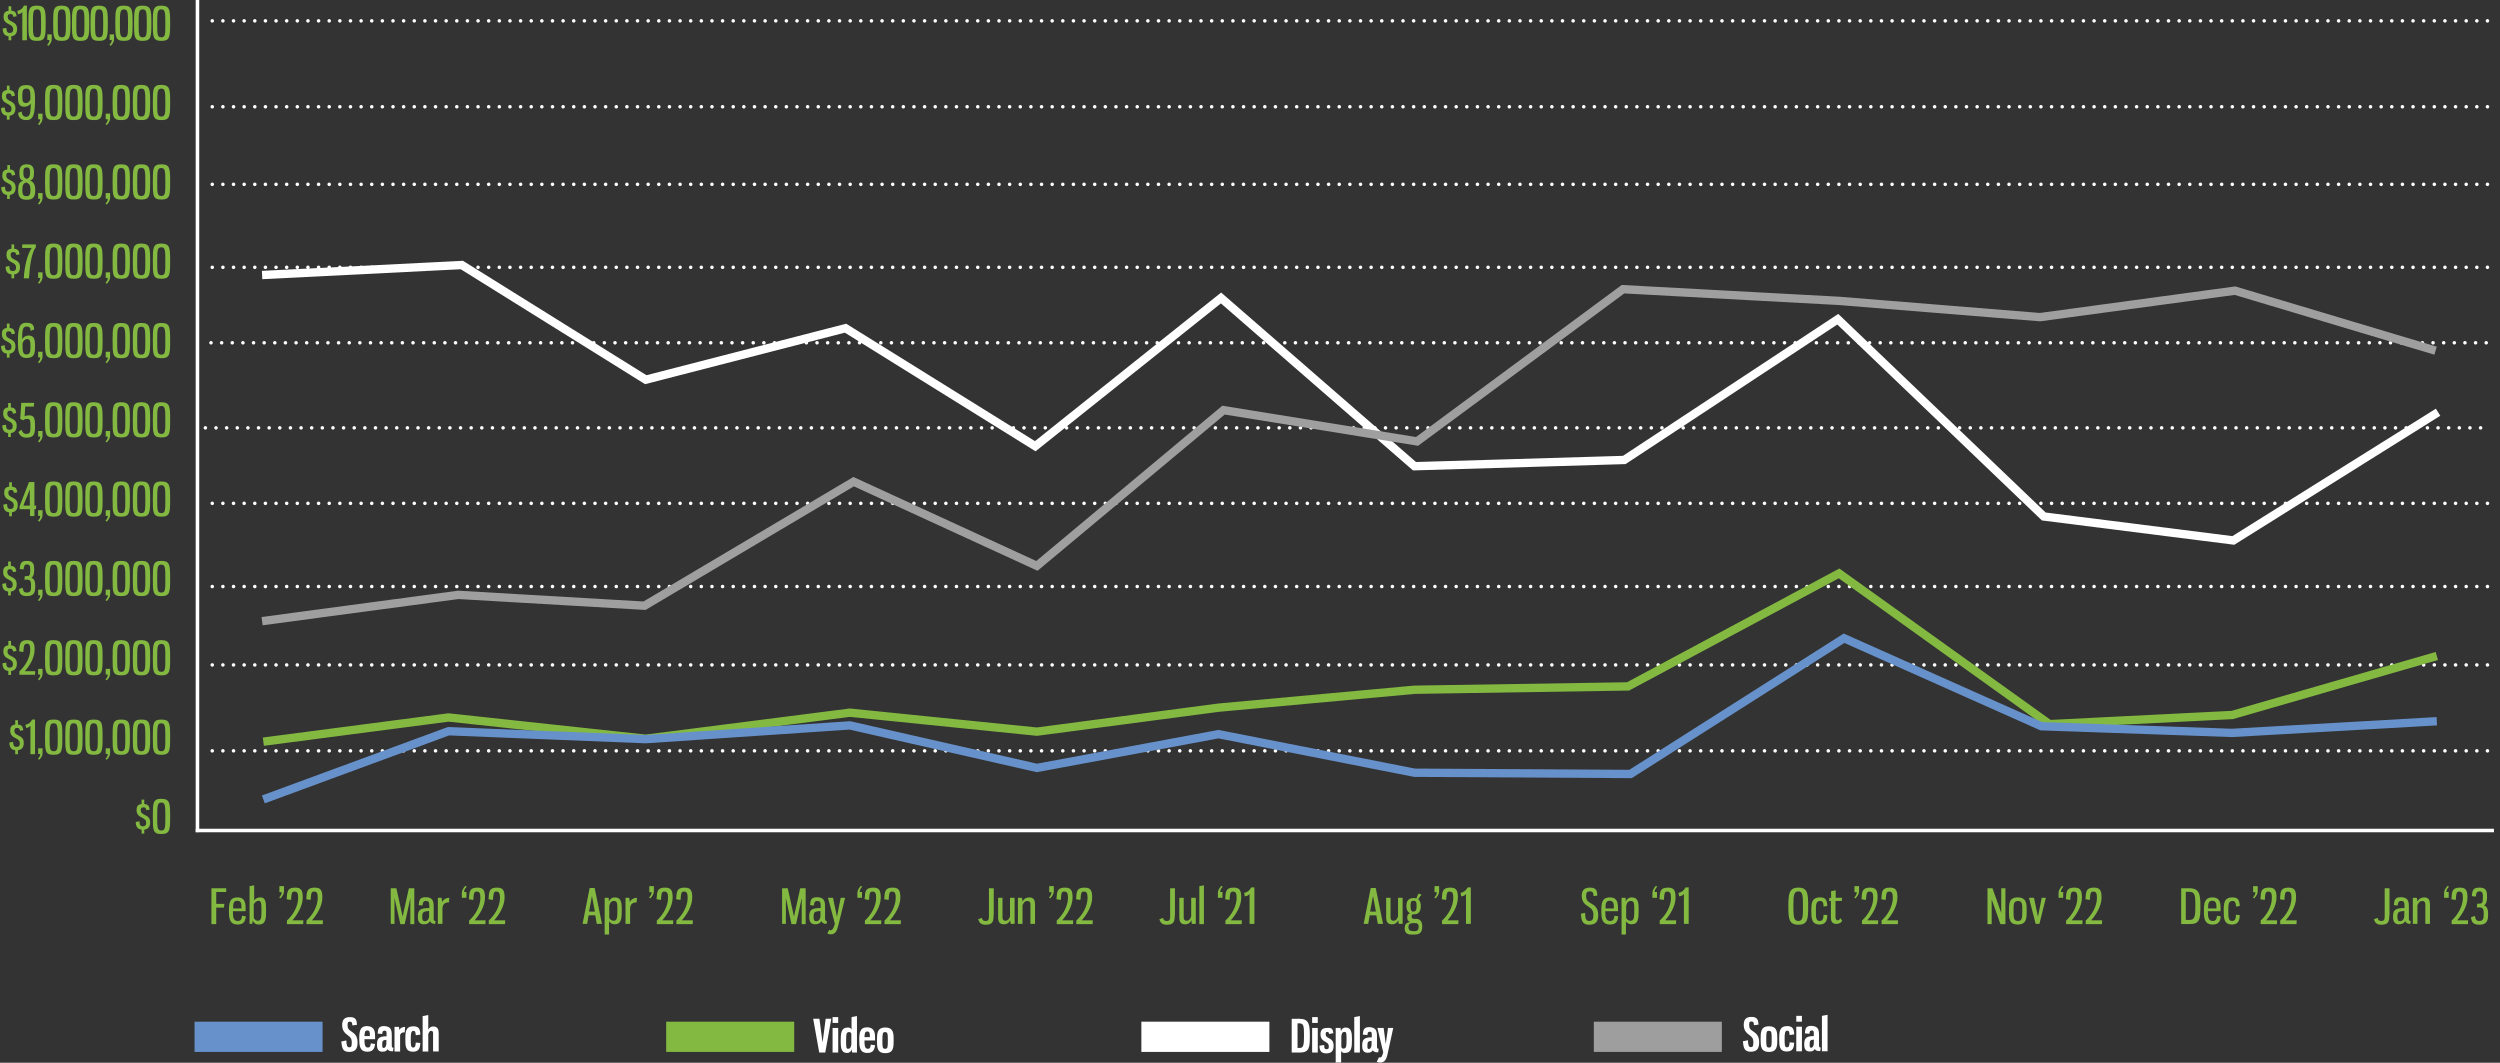 <svg xmlns="http://www.w3.org/2000/svg" xmlns:xlink="http://www.w3.org/1999/xlink" x="0px" y="0px" viewBox="0 0 1199 509.7" style="enable-background:new 0 0 1199 509.7;" xml:space="preserve"><rect x="0" y="0" width="1199" height="509.7" fill="#333333" stroke="none"/><style type="text/css">	.st0{display:none;}	.st1{display:inline;fill:#444545;}	.st2{clip-path:url(#SVGID_2_);fill:none;stroke:#FFFFFF;stroke-width:1.697;}	.st3{fill:none;stroke:#FFFFFF;stroke-width:1.697;stroke-linecap:round;stroke-linejoin:round;stroke-dasharray:0,5.099;}	.st4{fill:#84B941;}	.st5{fill:#6791CA;}	.st6{fill:#FFFFFF;}	.st7{fill:#9F9E9F;}	.st8{fill:none;stroke:#FFFFFF;stroke-width:4;stroke-miterlimit:10;}	.st9{fill:none;stroke:#84B941;stroke-width:4;stroke-miterlimit:10;}	.st10{fill:none;stroke:#A09F9F;stroke-width:4;stroke-miterlimit:10;}	.st11{fill:none;stroke:#6791CB;stroke-width:4;stroke-miterlimit:10;}</style><g id="Layer_2" class="st0">	<rect x="109.4" y="-80.7" class="st1" width="960" height="560"></rect></g><g id="Layer_3">	<g>		<defs>			<rect id="SVGID_1_" x="93.5" width="1105.5" height="399.4"></rect>		</defs>		<clipPath id="SVGID_2_">			<use xlink:href="#SVGID_1_" style="overflow:visible;"></use>		</clipPath>		<line class="st2" x1="94.7" y1="0" x2="94.7" y2="399.1"></line>		<line class="st2" x1="93.9" y1="398.3" x2="1196.1" y2="398.3"></line>	</g>	<line class="st3" x1="101.8" y1="10" x2="1194.3" y2="10"></line>	<line class="st3" x1="101.8" y1="128.2" x2="1194.3" y2="128.2"></line>	<line class="st3" x1="101.8" y1="88.4" x2="1194.3" y2="88.4"></line>	<line class="st3" x1="101.8" y1="51.2" x2="1194.3" y2="51.2"></line>	<line class="st3" x1="101.8" y1="318.9" x2="1194.3" y2="318.9"></line>	<line class="st3" x1="101.8" y1="281.3" x2="1194.3" y2="281.3"></line>	<line class="st3" x1="101.8" y1="241.4" x2="1194.3" y2="241.4"></line>	<line class="st3" x1="101.8" y1="360.1" x2="1194.3" y2="360.1"></line>	<line class="st3" x1="101.2" y1="164.4" x2="1193.6" y2="164.4"></line>	<line class="st3" x1="98.5" y1="205.2" x2="1190.9" y2="205.2"></line></g><g id="Scale">	<g>		<path class="st4" d="M4.1,19.3v-1.9c-1.8-0.2-2.8-1.3-2.8-3.7l1.8-0.3c0,1.3,0.2,2.4,1.5,2.4c1.4,0,1.7-0.7,1.7-1.7   c0-1.3-0.7-1.8-1.9-2.4C2.7,10.9,1.7,10,1.7,8.1c0-1.6,0.5-2.7,2.4-2.9V3h1.3v2.1C7.2,5.3,7.7,5.9,8,7.8L6.4,8.1   c-0.2-1-0.4-1.4-1.4-1.4C4.2,6.8,3.7,7,3.7,8c0,1,0.4,1.6,1.5,2.1c1.8,0.9,3,1.5,3,3.8c0,2-0.9,3.3-2.8,3.5v1.9H4.1z"></path>		<path class="st4" d="M8.3,5.2c1.6-0.3,2.5-1.1,3.2-2.5h1.4v16.6h-2.2V5.7c-0.3,0.5-1.1,1.1-2.1,1.1L8.3,5.2z"></path>		<path class="st4" d="M21.9,11.2c0,6.5-0.1,8.4-4.2,8.4c-4.1,0-4.1-1.9-4.1-8.4c0-6.5,0-8.5,4.1-8.5C21.8,2.8,21.9,4.7,21.9,11.2z    M15.8,11.2c0,5.3,0,6.7,2,6.7c1.9,0,1.9-1.4,1.9-6.7s-0.1-6.7-1.9-6.7C15.8,4.5,15.8,5.9,15.8,11.2z"></path>		<path class="st4" d="M24.8,18.8c0,1.1-0.5,2.1-1.6,3.2l-0.6-0.5c0.8-0.8,1.1-1.5,1.1-2.3h-1v-2.7h2.1V18.8z"></path>		<path class="st4" d="M33.8,11.2c0,6.5-0.1,8.4-4.2,8.4c-4.1,0-4.1-1.9-4.1-8.4c0-6.5,0-8.5,4.1-8.5C33.7,2.8,33.8,4.7,33.8,11.2z    M27.7,11.2c0,5.3,0,6.7,2,6.7c1.9,0,1.9-1.4,1.9-6.7s-0.1-6.7-1.9-6.7C27.7,4.5,27.7,5.9,27.7,11.2z"></path>		<path class="st4" d="M42.8,11.2c0,6.5-0.1,8.4-4.2,8.4c-4.1,0-4.1-1.9-4.1-8.4c0-6.5,0-8.5,4.1-8.5C42.7,2.8,42.8,4.7,42.8,11.2z    M36.6,11.2c0,5.3,0,6.7,2,6.7c1.9,0,1.9-1.4,1.9-6.7s-0.1-6.7-1.9-6.7C36.7,4.5,36.6,5.9,36.6,11.2z"></path>		<path class="st4" d="M51.7,11.2c0,6.5-0.1,8.4-4.2,8.4c-4.1,0-4.1-1.9-4.1-8.4c0-6.5,0-8.5,4.1-8.5C51.6,2.8,51.7,4.7,51.7,11.2z    M45.6,11.2c0,5.3,0,6.7,2,6.7c1.9,0,1.9-1.4,1.9-6.7s-0.1-6.7-1.9-6.7C45.7,4.5,45.6,5.9,45.6,11.2z"></path>		<path class="st4" d="M54.7,18.8c0,1.1-0.5,2.1-1.6,3.2l-0.6-0.5c0.8-0.8,1.1-1.5,1.1-2.3h-1v-2.7h2.1V18.8z"></path>		<path class="st4" d="M63.6,11.2c0,6.5-0.1,8.4-4.2,8.4c-4.1,0-4.1-1.9-4.1-8.4c0-6.5,0-8.5,4.1-8.5C63.5,2.8,63.6,4.7,63.6,11.2z    M57.5,11.2c0,5.3,0,6.7,2,6.7c1.9,0,1.9-1.4,1.9-6.7s-0.1-6.7-1.9-6.7C57.6,4.5,57.5,5.9,57.5,11.2z"></path>		<path class="st4" d="M72.6,11.2c0,6.5-0.1,8.4-4.2,8.4c-4.1,0-4.1-1.9-4.1-8.4c0-6.5,0-8.5,4.1-8.5C72.5,2.8,72.6,4.7,72.6,11.2z    M66.5,11.2c0,5.3,0,6.7,2,6.7c1.9,0,1.9-1.4,1.9-6.7s-0.1-6.7-1.9-6.7C66.5,4.5,66.5,5.9,66.5,11.2z"></path>		<path class="st4" d="M81.6,11.2c0,6.5-0.1,8.4-4.2,8.4c-4.1,0-4.1-1.9-4.1-8.4c0-6.5,0-8.5,4.1-8.5C81.5,2.8,81.6,4.7,81.6,11.2z    M75.4,11.2c0,5.3,0,6.7,2,6.7c1.9,0,1.9-1.4,1.9-6.7s-0.1-6.7-1.9-6.7C75.5,4.5,75.4,5.9,75.4,11.2z"></path>		<path class="st4" d="M3.3,57.4v-1.9c-1.8-0.2-2.8-1.3-2.8-3.7l1.8-0.3c0,1.3,0.2,2.4,1.5,2.4c1.4,0,1.7-0.7,1.7-1.7   c0-1.3-0.7-1.8-1.9-2.4c-1.7-0.8-2.7-1.7-2.7-3.7c0-1.6,0.5-2.7,2.4-2.9v-2.1h1.3v2.1c1.8,0.2,2.3,0.8,2.6,2.7l-1.6,0.3   c-0.2-1-0.4-1.4-1.4-1.4c-0.7,0-1.3,0.2-1.3,1.3c0,1,0.4,1.6,1.5,2.1c1.8,0.9,3,1.5,3,3.8c0,2-0.9,3.3-2.8,3.5v1.9H3.3z"></path>		<path class="st4" d="M14.8,49.6c-0.6,0.9-1.8,1.6-3.1,1.6c-2.9,0-3.1-2.2-3.1-5.2c0-3.4,0.3-5.2,4.1-5.2c4,0,4.1,3.3,4.1,7.4   c0,7.1-1.1,9.4-4.1,9.4c-2.7,0-3.9-1.2-4-3.5l1.7-0.6c0.1,1.4,0.7,2.5,2.2,2.5C14.4,56,14.7,53.9,14.8,49.6z M14.6,47.6   c0-3.9-0.1-5.1-1.9-5.1c-1.8,0-2,1.1-2,3.4c0,2.4,0.1,3.5,1.8,3.5C13.4,49.5,14.2,48.7,14.6,47.6z"></path>		<path class="st4" d="M20.4,56.8c0,1.1-0.5,2.1-1.6,3.2l-0.6-0.5c0.8-0.8,1.1-1.5,1.1-2.3h-1v-2.7h2.1V56.8z"></path>		<path class="st4" d="M29.9,49.2c0,6.5-0.1,8.4-4.2,8.4c-4.1,0-4.1-1.9-4.1-8.4c0-6.5,0-8.5,4.1-8.5C29.9,40.8,29.9,42.7,29.9,49.2   z M23.8,49.2c0,5.3,0,6.7,2,6.7c1.9,0,1.9-1.4,1.9-6.7s-0.1-6.7-1.9-6.7C23.9,42.5,23.8,44,23.8,49.2z"></path>		<path class="st4" d="M39.6,49.2c0,6.5-0.1,8.4-4.2,8.4c-4.1,0-4.1-1.9-4.1-8.4c0-6.5,0-8.5,4.1-8.5C39.5,40.8,39.6,42.7,39.6,49.2   z M33.4,49.2c0,5.3,0,6.7,2,6.7c1.9,0,1.9-1.4,1.9-6.7s-0.1-6.7-1.9-6.7C33.5,42.5,33.4,44,33.4,49.2z"></path>		<path class="st4" d="M49.2,49.2c0,6.5-0.1,8.4-4.2,8.4c-4.1,0-4.1-1.9-4.1-8.4c0-6.5,0-8.5,4.1-8.5C49.1,40.8,49.2,42.7,49.2,49.2   z M43,49.2c0,5.3,0,6.7,2,6.7c1.9,0,1.9-1.4,1.9-6.7s-0.1-6.7-1.9-6.7C43.1,42.5,43,44,43,49.2z"></path>		<path class="st4" d="M52.8,56.8c0,1.1-0.5,2.1-1.6,3.2l-0.6-0.5c0.8-0.8,1.1-1.5,1.1-2.3h-1v-2.7h2.1V56.8z"></path>		<path class="st4" d="M62.3,49.2c0,6.5-0.1,8.4-4.2,8.4c-4.1,0-4.1-1.9-4.1-8.4c0-6.5,0-8.5,4.1-8.5C62.3,40.8,62.3,42.7,62.3,49.2   z M56.2,49.2c0,5.3,0,6.7,2,6.7c1.9,0,1.9-1.4,1.9-6.7s-0.1-6.7-1.9-6.7C56.3,42.5,56.2,44,56.2,49.2z"></path>		<path class="st4" d="M72,49.2c0,6.5-0.1,8.4-4.2,8.4c-4.1,0-4.1-1.9-4.1-8.4c0-6.5,0-8.5,4.1-8.5C71.9,40.8,72,42.7,72,49.2z    M65.8,49.2c0,5.3,0,6.7,2,6.7c1.9,0,1.9-1.4,1.9-6.7s-0.1-6.7-1.9-6.7C65.9,42.5,65.8,44,65.8,49.2z"></path>		<path class="st4" d="M81.6,49.2c0,6.5-0.1,8.4-4.2,8.4c-4.1,0-4.1-1.9-4.1-8.4c0-6.5,0-8.5,4.1-8.5C81.5,40.8,81.6,42.7,81.6,49.2   z M75.4,49.2c0,5.3,0,6.7,2,6.7c1.9,0,1.9-1.4,1.9-6.7s-0.1-6.7-1.9-6.7C75.5,42.5,75.4,44,75.4,49.2z"></path>		<path class="st4" d="M3.4,95.4v-1.9c-1.8-0.2-2.8-1.3-2.8-3.7l1.8-0.3c0,1.3,0.2,2.4,1.5,2.4c1.4,0,1.7-0.7,1.7-1.7   c0-1.3-0.7-1.8-1.9-2.4C2,87,1.1,86.1,1.1,84.2c0-1.6,0.5-2.7,2.4-2.9v-2.1h1.3v2.1C6.5,81.4,7,82,7.3,83.9l-1.6,0.3   c-0.2-1-0.4-1.4-1.4-1.4c-0.7,0-1.3,0.2-1.3,1.3c0,1,0.4,1.6,1.5,2.1c1.8,0.9,3,1.5,3,3.8c0,2-0.9,3.3-2.8,3.5v1.9H3.4z"></path>		<path class="st4" d="M16.9,91.2c0,3.5-1.2,4.6-4.1,4.6c-2.9,0-4.1-1.1-4.1-4.6c0-2.7,0.5-4,2.5-4.5c-1.6-0.4-1.9-1.4-1.9-4   c0-2.5,0.9-3.9,3.5-3.9c2.6,0,3.5,1.4,3.5,3.9c0,2.6-0.5,3.5-1.9,3.9C16,87.2,16.9,88.4,16.9,91.2z M10.7,91.1c0,2.1,0.4,3,2,3   s1.9-1,1.9-3c0-2.3-0.5-3-2-3.6C11.2,87.9,10.7,88.8,10.7,91.1z M14.4,82.6c0-1.7-0.4-2.3-1.6-2.3s-1.6,0.6-1.6,2.3   c0,2.3,0.4,2.7,1.6,3.2C14,85.4,14.4,84.9,14.4,82.6z"></path>		<path class="st4" d="M20.4,94.9c0,1.1-0.5,2.1-1.6,3.2l-0.6-0.5c0.8-0.8,1.1-1.5,1.1-2.3h-1v-2.7h2.1V94.9z"></path>		<path class="st4" d="M29.9,87.3c0,6.5-0.1,8.4-4.2,8.4c-4.1,0-4.1-1.9-4.1-8.4c0-6.5,0-8.5,4.1-8.5C29.9,78.8,29.9,80.8,29.9,87.3   z M23.8,87.3c0,5.3,0,6.7,2,6.7c1.9,0,1.9-1.4,1.9-6.7s-0.1-6.7-1.9-6.7C23.9,80.5,23.8,82,23.8,87.3z"></path>		<path class="st4" d="M39.6,87.3c0,6.5-0.1,8.4-4.2,8.4c-4.1,0-4.1-1.9-4.1-8.4c0-6.5,0-8.5,4.1-8.5C39.5,78.8,39.6,80.8,39.6,87.3   z M33.4,87.3c0,5.3,0,6.7,2,6.7c1.9,0,1.9-1.4,1.9-6.7s-0.1-6.7-1.9-6.7C33.5,80.5,33.4,82,33.4,87.3z"></path>		<path class="st4" d="M49.2,87.3c0,6.5-0.1,8.4-4.2,8.4c-4.1,0-4.1-1.9-4.1-8.4c0-6.5,0-8.5,4.1-8.5C49.1,78.8,49.2,80.8,49.2,87.3   z M43,87.3c0,5.3,0,6.7,2,6.7c1.9,0,1.9-1.4,1.9-6.7s-0.1-6.7-1.9-6.7C43.1,80.5,43,82,43,87.3z"></path>		<path class="st4" d="M52.8,94.9c0,1.1-0.5,2.1-1.6,3.2l-0.6-0.5c0.8-0.8,1.1-1.5,1.1-2.3h-1v-2.7h2.1V94.9z"></path>		<path class="st4" d="M62.3,87.3c0,6.5-0.1,8.4-4.2,8.4c-4.1,0-4.1-1.9-4.1-8.4c0-6.5,0-8.5,4.1-8.5C62.3,78.8,62.3,80.8,62.3,87.3   z M56.2,87.3c0,5.3,0,6.7,2,6.7c1.9,0,1.9-1.4,1.9-6.7s-0.1-6.7-1.9-6.7C56.3,80.5,56.2,82,56.2,87.3z"></path>		<path class="st4" d="M72,87.3c0,6.5-0.1,8.4-4.2,8.4c-4.1,0-4.1-1.9-4.1-8.4c0-6.5,0-8.5,4.1-8.5C71.9,78.8,72,80.8,72,87.3z    M65.8,87.3c0,5.3,0,6.7,2,6.7c1.9,0,1.9-1.4,1.9-6.7s-0.1-6.7-1.9-6.7C65.9,80.5,65.8,82,65.8,87.3z"></path>		<path class="st4" d="M81.6,87.3c0,6.5-0.1,8.4-4.2,8.4c-4.1,0-4.1-1.9-4.1-8.4c0-6.5,0-8.5,4.1-8.5C81.5,78.8,81.6,80.8,81.6,87.3   z M75.4,87.3c0,5.3,0,6.7,2,6.7c1.9,0,1.9-1.4,1.9-6.7s-0.1-6.7-1.9-6.7C75.5,80.5,75.4,82,75.4,87.3z"></path>		<path class="st4" d="M5.5,133.5v-1.9c-1.8-0.2-2.8-1.3-2.8-3.7l1.8-0.3c0,1.3,0.2,2.4,1.5,2.4c1.4,0,1.7-0.7,1.7-1.7   c0-1.3-0.7-1.8-1.9-2.4c-1.7-0.8-2.7-1.7-2.7-3.7c0-1.6,0.5-2.7,2.4-2.9v-2.1h1.3v2.1c1.8,0.2,2.3,0.8,2.6,2.7l-1.6,0.3   c-0.2-1-0.4-1.4-1.4-1.4c-0.7,0-1.3,0.2-1.3,1.3c0,1,0.4,1.6,1.5,2.1c1.8,0.9,3,1.5,3,3.8c0,2-0.9,3.3-2.8,3.5v1.9H5.5z"></path>		<path class="st4" d="M10.7,117.2h6.5v1.3c-2.1,2.7-3,9.4-3.3,15h-2.5c0.3-5.6,1.7-11.5,3.8-14.6h-4.6L10.7,117.2z"></path>		<path class="st4" d="M20.4,132.9c0,1.1-0.5,2.1-1.6,3.2l-0.6-0.5c0.8-0.8,1.1-1.5,1.1-2.3h-1v-2.7h2.1V132.9z"></path>		<path class="st4" d="M29.9,125.3c0,6.5-0.1,8.4-4.2,8.4c-4.1,0-4.1-1.9-4.1-8.4c0-6.5,0-8.5,4.1-8.5   C29.9,116.9,29.9,118.8,29.9,125.3z M23.8,125.3c0,5.3,0,6.7,2,6.7c1.9,0,1.9-1.4,1.9-6.7c0-5.3-0.1-6.7-1.9-6.7   C23.9,118.6,23.8,120,23.8,125.3z"></path>		<path class="st4" d="M39.6,125.3c0,6.5-0.1,8.4-4.2,8.4c-4.1,0-4.1-1.9-4.1-8.4c0-6.5,0-8.5,4.1-8.5   C39.5,116.9,39.6,118.8,39.6,125.3z M33.4,125.3c0,5.3,0,6.7,2,6.7c1.9,0,1.9-1.4,1.9-6.7c0-5.3-0.1-6.7-1.9-6.7   C33.5,118.6,33.4,120,33.4,125.3z"></path>		<path class="st4" d="M49.2,125.3c0,6.5-0.1,8.4-4.2,8.4c-4.1,0-4.1-1.9-4.1-8.4c0-6.5,0-8.5,4.1-8.5   C49.1,116.9,49.2,118.8,49.2,125.3z M43,125.3c0,5.3,0,6.7,2,6.7c1.9,0,1.9-1.4,1.9-6.7c0-5.3-0.1-6.7-1.9-6.7   C43.1,118.6,43,120,43,125.3z"></path>		<path class="st4" d="M52.8,132.9c0,1.1-0.5,2.1-1.6,3.2l-0.6-0.5c0.8-0.8,1.1-1.5,1.1-2.3h-1v-2.7h2.1V132.9z"></path>		<path class="st4" d="M62.3,125.3c0,6.5-0.1,8.4-4.2,8.4c-4.1,0-4.1-1.9-4.1-8.4c0-6.5,0-8.5,4.1-8.5   C62.3,116.9,62.3,118.8,62.3,125.3z M56.2,125.3c0,5.3,0,6.7,2,6.7c1.9,0,1.9-1.4,1.9-6.7c0-5.3-0.1-6.7-1.9-6.7   C56.3,118.6,56.2,120,56.2,125.3z"></path>		<path class="st4" d="M72,125.3c0,6.5-0.1,8.4-4.2,8.4c-4.1,0-4.1-1.9-4.1-8.4c0-6.5,0-8.5,4.1-8.5C71.9,116.9,72,118.8,72,125.3z    M65.8,125.3c0,5.3,0,6.7,2,6.7c1.9,0,1.9-1.4,1.9-6.7c0-5.3-0.1-6.7-1.9-6.7C65.9,118.6,65.8,120,65.8,125.3z"></path>		<path class="st4" d="M81.6,125.3c0,6.5-0.1,8.4-4.2,8.4c-4.1,0-4.1-1.9-4.1-8.4c0-6.5,0-8.5,4.1-8.5   C81.5,116.9,81.6,118.8,81.6,125.3z M75.4,125.3c0,5.3,0,6.7,2,6.7c1.9,0,1.9-1.4,1.9-6.7c0-5.3-0.1-6.7-1.9-6.7   C75.5,118.6,75.4,120,75.4,125.3z"></path>		<path class="st4" d="M3.3,171.5v-1.9c-1.8-0.2-2.8-1.3-2.8-3.7l1.8-0.3c0,1.3,0.2,2.4,1.5,2.4c1.4,0,1.7-0.7,1.7-1.7   c0-1.3-0.7-1.8-1.9-2.4c-1.7-0.8-2.7-1.7-2.7-3.7c0-1.6,0.5-2.7,2.4-2.9v-2.1h1.3v2.1c1.8,0.2,2.3,0.8,2.6,2.7l-1.6,0.3   c-0.2-1-0.4-1.4-1.4-1.4c-0.7,0-1.3,0.2-1.3,1.3c0,1,0.4,1.6,1.5,2.1c1.8,0.9,3,1.5,3,3.8c0,2-0.9,3.3-2.8,3.5v1.9H3.3z"></path>		<path class="st4" d="M10.6,162.7c0.7-1.2,2-1.8,3.1-1.8c2.9,0,3.1,2.2,3.1,5.2c0,3.4-0.3,5.6-4.1,5.6c-4,0-4.1-3.7-4.1-7.9   c0-7.1,1-9,4-9c2.7,0,3.7,0.9,3.8,3.2l-1.7,0.7c-0.1-1.4-0.4-2.1-2-2.1C10.9,156.6,10.6,158.3,10.6,162.7z M10.8,164.7   c0,3.8,0.1,5.3,1.9,5.3c1.8,0,1.9-1.5,1.9-3.7c0-2.6-0.1-3.7-1.8-3.7C12,162.7,11.1,163.5,10.8,164.7z"></path>		<path class="st4" d="M20.4,171c0,1.1-0.5,2.1-1.6,3.2l-0.6-0.5c0.8-0.8,1.1-1.5,1.1-2.3h-1v-2.7h2.1V171z"></path>		<path class="st4" d="M29.9,163.4c0,6.5-0.1,8.4-4.2,8.4c-4.1,0-4.1-1.9-4.1-8.4c0-6.5,0-8.5,4.1-8.5   C29.9,154.9,29.9,156.8,29.9,163.4z M23.8,163.4c0,5.3,0,6.7,2,6.7c1.9,0,1.9-1.4,1.9-6.7s-0.1-6.7-1.9-6.7   C23.9,156.6,23.8,158.1,23.8,163.4z"></path>		<path class="st4" d="M39.6,163.4c0,6.5-0.1,8.4-4.2,8.4c-4.1,0-4.1-1.9-4.1-8.4c0-6.5,0-8.5,4.1-8.5   C39.5,154.9,39.6,156.8,39.6,163.4z M33.4,163.4c0,5.3,0,6.7,2,6.7c1.9,0,1.9-1.4,1.9-6.7s-0.1-6.7-1.9-6.7   C33.5,156.6,33.4,158.1,33.4,163.4z"></path>		<path class="st4" d="M49.2,163.4c0,6.5-0.1,8.4-4.2,8.4c-4.1,0-4.1-1.9-4.1-8.4c0-6.5,0-8.5,4.1-8.5   C49.1,154.9,49.2,156.8,49.2,163.4z M43,163.4c0,5.3,0,6.7,2,6.7c1.9,0,1.9-1.4,1.9-6.7s-0.1-6.7-1.9-6.7   C43.1,156.6,43,158.1,43,163.4z"></path>		<path class="st4" d="M52.8,171c0,1.1-0.5,2.1-1.6,3.2l-0.6-0.5c0.8-0.8,1.1-1.5,1.1-2.3h-1v-2.7h2.1V171z"></path>		<path class="st4" d="M62.3,163.4c0,6.5-0.1,8.4-4.2,8.4c-4.1,0-4.1-1.9-4.1-8.4c0-6.5,0-8.5,4.1-8.5   C62.3,154.9,62.3,156.8,62.3,163.4z M56.2,163.4c0,5.3,0,6.7,2,6.7c1.9,0,1.9-1.4,1.9-6.7s-0.1-6.7-1.9-6.7   C56.3,156.6,56.2,158.1,56.2,163.4z"></path>		<path class="st4" d="M72,163.4c0,6.5-0.1,8.4-4.2,8.4c-4.1,0-4.1-1.9-4.1-8.4c0-6.5,0-8.5,4.1-8.5C71.9,154.9,72,156.8,72,163.4z    M65.8,163.4c0,5.3,0,6.7,2,6.7c1.9,0,1.9-1.4,1.9-6.7s-0.1-6.7-1.9-6.7C65.9,156.6,65.8,158.1,65.8,163.4z"></path>		<path class="st4" d="M81.6,163.4c0,6.5-0.1,8.4-4.2,8.4c-4.1,0-4.1-1.9-4.1-8.4c0-6.5,0-8.5,4.1-8.5   C81.5,154.9,81.6,156.8,81.6,163.4z M75.4,163.4c0,5.3,0,6.7,2,6.7c1.9,0,1.9-1.4,1.9-6.7s-0.1-6.7-1.9-6.7   C75.5,156.6,75.4,158.1,75.4,163.4z"></path>		<path class="st4" d="M3.9,209.6v-1.9c-1.8-0.2-2.8-1.3-2.8-3.7l1.8-0.3c0,1.3,0.2,2.4,1.5,2.4c1.4,0,1.7-0.7,1.7-1.7   c0-1.3-0.7-1.8-1.9-2.4c-1.7-0.8-2.7-1.7-2.7-3.7c0-1.6,0.5-2.7,2.4-2.9v-2.1h1.3v2.1c1.8,0.2,2.3,0.8,2.6,2.7l-1.6,0.3   c-0.2-1-0.4-1.4-1.4-1.4c-0.7,0-1.3,0.2-1.3,1.3c0,1,0.4,1.6,1.5,2.1c1.8,0.9,3,1.5,3,3.8c0,2-0.9,3.3-2.8,3.5v1.9H3.9z"></path>		<path class="st4" d="M12.1,195.1l-0.3,4.6c0.5-0.4,1.3-0.5,2.3-0.5c2.3,0,2.7,1.6,2.7,4.9c0,3.7-0.2,5.8-4.1,5.8   c-2.1,0-3.1-0.9-3.9-2.7l1.5-1.1c0.5,1.3,1.1,2,2.3,2c2,0,2-1.2,2-3.9c0-2.4-0.1-3.3-1.6-3.3c-0.8,0-1.4,0.2-1.9,0.7l-1.4-0.7   l0.5-7.7h6.2l-0.2,1.8H12.1z"></path>		<path class="st4" d="M20.4,209c0,1.1-0.5,2.1-1.6,3.2l-0.6-0.5c0.8-0.8,1.1-1.5,1.1-2.3h-1v-2.7h2.1V209z"></path>		<path class="st4" d="M29.9,201.4c0,6.5-0.1,8.4-4.2,8.4c-4.1,0-4.1-1.9-4.1-8.4c0-6.5,0-8.5,4.1-8.5   C29.9,193,29.9,194.9,29.9,201.4z M23.8,201.4c0,5.3,0,6.7,2,6.7c1.9,0,1.9-1.4,1.9-6.7c0-5.3-0.1-6.7-1.9-6.7   C23.9,194.7,23.8,196.1,23.8,201.4z"></path>		<path class="st4" d="M39.6,201.4c0,6.5-0.1,8.4-4.2,8.4c-4.1,0-4.1-1.9-4.1-8.4c0-6.5,0-8.5,4.1-8.5   C39.5,193,39.6,194.9,39.6,201.4z M33.4,201.4c0,5.3,0,6.7,2,6.7c1.9,0,1.9-1.4,1.9-6.7c0-5.3-0.1-6.7-1.9-6.7   C33.5,194.7,33.4,196.1,33.4,201.4z"></path>		<path class="st4" d="M49.2,201.4c0,6.5-0.1,8.4-4.2,8.4c-4.1,0-4.1-1.9-4.1-8.4c0-6.5,0-8.5,4.1-8.5   C49.1,193,49.2,194.9,49.2,201.4z M43,201.4c0,5.3,0,6.7,2,6.7c1.9,0,1.9-1.4,1.9-6.7c0-5.3-0.1-6.7-1.9-6.7   C43.1,194.7,43,196.1,43,201.4z"></path>		<path class="st4" d="M52.8,209c0,1.1-0.5,2.1-1.6,3.2l-0.6-0.5c0.8-0.8,1.1-1.5,1.1-2.3h-1v-2.7h2.1V209z"></path>		<path class="st4" d="M62.3,201.4c0,6.5-0.1,8.4-4.2,8.4c-4.1,0-4.1-1.9-4.1-8.4c0-6.5,0-8.5,4.1-8.5   C62.3,193,62.3,194.9,62.3,201.4z M56.2,201.4c0,5.3,0,6.7,2,6.7c1.9,0,1.9-1.4,1.9-6.7c0-5.3-0.1-6.7-1.9-6.7   C56.3,194.7,56.2,196.1,56.2,201.4z"></path>		<path class="st4" d="M72,201.4c0,6.5-0.1,8.4-4.2,8.4c-4.1,0-4.1-1.9-4.1-8.4c0-6.5,0-8.5,4.1-8.5C71.9,193,72,194.9,72,201.4z    M65.8,201.4c0,5.3,0,6.7,2,6.7c1.9,0,1.9-1.4,1.9-6.7c0-5.3-0.1-6.7-1.9-6.7C65.9,194.7,65.8,196.1,65.8,201.4z"></path>		<path class="st4" d="M81.6,201.4c0,6.5-0.1,8.4-4.2,8.4c-4.1,0-4.1-1.9-4.1-8.4c0-6.5,0-8.5,4.1-8.5   C81.5,193,81.6,194.9,81.6,201.4z M75.4,201.4c0,5.3,0,6.7,2,6.7c1.9,0,1.9-1.4,1.9-6.7c0-5.3-0.1-6.7-1.9-6.7   C75.5,194.7,75.4,196.1,75.4,201.4z"></path>		<path class="st4" d="M4.4,247.6v-1.9c-1.8-0.2-2.8-1.3-2.8-3.7l1.8-0.3c0,1.3,0.2,2.4,1.5,2.4c1.4,0,1.7-0.7,1.7-1.7   c0-1.3-0.7-1.8-1.9-2.4C3,239.2,2,238.3,2,236.3c0-1.6,0.5-2.7,2.4-2.9v-2.1h1.3v2.1c1.8,0.2,2.3,0.8,2.6,2.7l-1.6,0.3   c-0.2-1-0.4-1.4-1.4-1.4c-0.7,0-1.3,0.2-1.3,1.3c0,1,0.4,1.6,1.5,2.1c1.8,0.9,3,1.5,3,3.8c0,2-0.9,3.3-2.8,3.5v1.9H4.4z"></path>		<path class="st4" d="M9.4,242.8l4.5-11.6h2.6v11.3h0.9l-0.2,1.7h-0.7v3.3h-2.1v-3.3H9.4V242.8z M14.3,242.5v-7.8l-3.1,7.8H14.3z"></path>		<path class="st4" d="M20.4,247c0,1.1-0.5,2.1-1.6,3.2l-0.6-0.5c0.8-0.8,1.1-1.5,1.1-2.3h-1v-2.7h2.1V247z"></path>		<path class="st4" d="M29.9,239.4c0,6.5-0.1,8.4-4.2,8.4c-4.1,0-4.1-1.9-4.1-8.4c0-6.5,0-8.5,4.1-8.5   C29.9,231,29.9,232.9,29.9,239.4z M23.8,239.4c0,5.3,0,6.7,2,6.7c1.9,0,1.9-1.4,1.9-6.7s-0.1-6.7-1.9-6.7   C23.9,232.7,23.8,234.2,23.8,239.4z"></path>		<path class="st4" d="M39.6,239.4c0,6.5-0.1,8.4-4.2,8.4c-4.1,0-4.1-1.9-4.1-8.4c0-6.5,0-8.5,4.1-8.5   C39.5,231,39.6,232.9,39.6,239.4z M33.4,239.4c0,5.3,0,6.7,2,6.7c1.9,0,1.9-1.4,1.9-6.7s-0.1-6.7-1.9-6.7   C33.5,232.7,33.4,234.2,33.4,239.4z"></path>		<path class="st4" d="M49.2,239.4c0,6.5-0.1,8.4-4.2,8.4c-4.1,0-4.1-1.9-4.1-8.4c0-6.5,0-8.5,4.1-8.5   C49.1,231,49.2,232.9,49.2,239.4z M43,239.4c0,5.3,0,6.7,2,6.7c1.9,0,1.9-1.4,1.9-6.7s-0.1-6.7-1.9-6.7   C43.1,232.7,43,234.2,43,239.4z"></path>		<path class="st4" d="M52.8,247c0,1.1-0.5,2.1-1.6,3.2l-0.6-0.5c0.8-0.8,1.1-1.5,1.1-2.3h-1v-2.7h2.1V247z"></path>		<path class="st4" d="M62.3,239.4c0,6.5-0.1,8.4-4.2,8.4c-4.1,0-4.1-1.9-4.1-8.4c0-6.5,0-8.5,4.1-8.5   C62.3,231,62.3,232.9,62.3,239.4z M56.2,239.4c0,5.3,0,6.7,2,6.7c1.9,0,1.9-1.4,1.9-6.7s-0.1-6.7-1.9-6.7   C56.3,232.7,56.2,234.2,56.2,239.4z"></path>		<path class="st4" d="M72,239.4c0,6.5-0.1,8.4-4.2,8.4c-4.1,0-4.1-1.9-4.1-8.4c0-6.5,0-8.5,4.1-8.5C71.9,231,72,232.9,72,239.4z    M65.8,239.4c0,5.3,0,6.7,2,6.7c1.9,0,1.9-1.4,1.9-6.7s-0.1-6.7-1.9-6.7C65.9,232.7,65.8,234.2,65.8,239.4z"></path>		<path class="st4" d="M81.6,239.4c0,6.5-0.1,8.4-4.2,8.4c-4.1,0-4.1-1.9-4.1-8.4c0-6.5,0-8.5,4.1-8.5   C81.5,231,81.6,232.9,81.6,239.4z M75.4,239.4c0,5.3,0,6.7,2,6.7c1.9,0,1.9-1.4,1.9-6.7s-0.1-6.7-1.9-6.7   C75.5,232.7,75.4,234.2,75.4,239.4z"></path>		<path class="st4" d="M3.9,285.6v-1.9c-1.8-0.2-2.8-1.3-2.8-3.7l1.8-0.3c0,1.3,0.2,2.4,1.5,2.4c1.4,0,1.7-0.7,1.7-1.7   c0-1.3-0.7-1.8-1.9-2.4c-1.7-0.8-2.7-1.7-2.7-3.7c0-1.6,0.5-2.7,2.4-2.9v-2.1h1.3v2.1c1.8,0.2,2.3,0.8,2.6,2.7l-1.6,0.3   c-0.2-1-0.4-1.4-1.4-1.4c-0.7,0-1.3,0.2-1.3,1.3c0,1,0.4,1.6,1.5,2.1c1.8,0.9,3,1.5,3,3.8c0,2-0.9,3.3-2.8,3.5v1.9H3.9z"></path>		<path class="st4" d="M16.4,273.5c0,1.6-0.5,3.3-1.4,3.6c1.5,0.5,1.9,1.9,1.9,3.8c0,2.7-0.2,5-4,5c-2.9,0-3.6-1.3-3.8-3.4l1.8-0.6   c0.2,1.5,0.5,2.3,2,2.3c1.8,0,2-1.1,2-3.4c0-1.9-0.3-2.8-2-2.8h-1.2l0.2-1.7h1c1.3,0,1.6-0.6,1.6-2.6c0-2.1-0.1-3-1.5-3   c-1.2,0-1.5,0.6-1.7,2.4l-1.8-0.2c0.2-2.9,0.7-3.9,3.5-3.9C16.2,269,16.4,270.9,16.4,273.5z"></path>		<path class="st4" d="M20.4,285.1c0,1.1-0.5,2.1-1.6,3.2l-0.6-0.5c0.8-0.8,1.1-1.5,1.1-2.3h-1v-2.7h2.1V285.1z"></path>		<path class="st4" d="M29.9,277.5c0,6.5-0.1,8.4-4.2,8.4c-4.1,0-4.1-1.9-4.1-8.4c0-6.5,0-8.5,4.1-8.5C29.9,269,29.9,271,29.9,277.5   z M23.8,277.5c0,5.3,0,6.7,2,6.7c1.9,0,1.9-1.4,1.9-6.7s-0.1-6.7-1.9-6.7C23.9,270.7,23.8,272.2,23.8,277.5z"></path>		<path class="st4" d="M39.6,277.5c0,6.5-0.1,8.4-4.2,8.4c-4.1,0-4.1-1.9-4.1-8.4c0-6.5,0-8.5,4.1-8.5C39.5,269,39.6,271,39.6,277.5   z M33.4,277.5c0,5.3,0,6.7,2,6.7c1.9,0,1.9-1.4,1.9-6.7s-0.1-6.7-1.9-6.7C33.5,270.7,33.4,272.2,33.4,277.5z"></path>		<path class="st4" d="M49.2,277.5c0,6.5-0.1,8.4-4.2,8.4c-4.1,0-4.1-1.9-4.1-8.4c0-6.5,0-8.5,4.1-8.5C49.1,269,49.2,271,49.2,277.5   z M43,277.5c0,5.3,0,6.7,2,6.7c1.9,0,1.9-1.4,1.9-6.7s-0.1-6.7-1.9-6.7C43.1,270.7,43,272.2,43,277.5z"></path>		<path class="st4" d="M52.8,285.1c0,1.1-0.5,2.1-1.6,3.2l-0.6-0.5c0.8-0.8,1.1-1.5,1.1-2.3h-1v-2.7h2.1V285.1z"></path>		<path class="st4" d="M62.3,277.5c0,6.5-0.1,8.4-4.2,8.4c-4.1,0-4.1-1.9-4.1-8.4c0-6.5,0-8.5,4.1-8.5C62.3,269,62.3,271,62.3,277.5   z M56.2,277.5c0,5.3,0,6.7,2,6.7c1.9,0,1.9-1.4,1.9-6.7s-0.1-6.7-1.9-6.7C56.3,270.7,56.2,272.2,56.2,277.5z"></path>		<path class="st4" d="M72,277.5c0,6.5-0.1,8.4-4.2,8.4c-4.1,0-4.1-1.9-4.1-8.4c0-6.5,0-8.5,4.1-8.5C71.9,269,72,271,72,277.5z    M65.8,277.5c0,5.3,0,6.7,2,6.7c1.9,0,1.9-1.4,1.9-6.7s-0.1-6.7-1.9-6.7C65.9,270.7,65.8,272.2,65.8,277.5z"></path>		<path class="st4" d="M81.6,277.5c0,6.5-0.1,8.4-4.2,8.4c-4.1,0-4.1-1.9-4.1-8.4c0-6.5,0-8.5,4.1-8.5C81.5,269,81.6,271,81.6,277.5   z M75.4,277.5c0,5.3,0,6.7,2,6.7c1.9,0,1.9-1.4,1.9-6.7s-0.1-6.7-1.9-6.7C75.5,270.7,75.4,272.2,75.4,277.5z"></path>		<path class="st4" d="M4,323.7v-1.9c-1.8-0.2-2.8-1.3-2.8-3.7l1.8-0.3c0,1.3,0.2,2.4,1.5,2.4c1.4,0,1.7-0.7,1.7-1.7   c0-1.3-0.7-1.8-1.9-2.4c-1.7-0.8-2.7-1.7-2.7-3.7c0-1.6,0.5-2.7,2.4-2.9v-2.1h1.3v2.1c1.8,0.2,2.3,0.8,2.6,2.7l-1.6,0.3   c-0.2-1-0.4-1.4-1.4-1.4c-0.7,0-1.3,0.2-1.3,1.3c0,1,0.4,1.6,1.5,2.1c1.8,0.9,3,1.5,3,3.8c0,2-0.9,3.3-2.8,3.5v1.9H4z"></path>		<path class="st4" d="M11.2,312.7l-2-0.3c0.2-3.6,0.3-5.4,3.9-5.4c2.7,0,3.5,1.3,3.5,4.6c0,4-2.6,8-4.7,10.3h5l-0.1,1.7H9.3v-1.6   c2.7-2.5,5.2-6.5,5.2-10.4c0-2.2-0.4-2.9-1.6-2.9C11.5,308.8,11.4,309.7,11.2,312.7z"></path>		<path class="st4" d="M20.4,323.1c0,1.1-0.5,2.1-1.6,3.2l-0.6-0.5c0.8-0.8,1.1-1.5,1.1-2.3h-1v-2.7h2.1V323.1z"></path>		<path class="st4" d="M29.9,315.5c0,6.5-0.1,8.4-4.2,8.4c-4.1,0-4.1-1.9-4.1-8.4c0-6.5,0-8.5,4.1-8.5   C29.9,307.1,29.9,309,29.9,315.5z M23.8,315.5c0,5.3,0,6.7,2,6.7c1.9,0,1.9-1.4,1.9-6.7s-0.1-6.7-1.9-6.7   C23.9,308.8,23.8,310.3,23.8,315.5z"></path>		<path class="st4" d="M39.6,315.5c0,6.5-0.1,8.4-4.2,8.4c-4.1,0-4.1-1.9-4.1-8.4c0-6.5,0-8.5,4.1-8.5   C39.5,307.1,39.6,309,39.6,315.5z M33.4,315.5c0,5.3,0,6.7,2,6.7c1.9,0,1.9-1.4,1.9-6.7s-0.1-6.7-1.9-6.7   C33.5,308.8,33.4,310.3,33.4,315.5z"></path>		<path class="st4" d="M49.2,315.5c0,6.5-0.1,8.4-4.2,8.4c-4.1,0-4.1-1.9-4.1-8.4c0-6.5,0-8.5,4.1-8.5   C49.1,307.1,49.2,309,49.2,315.5z M43,315.5c0,5.3,0,6.7,2,6.7c1.9,0,1.9-1.4,1.9-6.7s-0.1-6.7-1.9-6.7   C43.1,308.8,43,310.3,43,315.5z"></path>		<path class="st4" d="M52.8,323.1c0,1.1-0.5,2.1-1.6,3.2l-0.6-0.5c0.8-0.8,1.1-1.5,1.1-2.3h-1v-2.7h2.1V323.1z"></path>		<path class="st4" d="M62.3,315.5c0,6.5-0.1,8.4-4.2,8.4c-4.1,0-4.1-1.9-4.1-8.4c0-6.5,0-8.5,4.1-8.5   C62.3,307.1,62.3,309,62.3,315.5z M56.2,315.5c0,5.3,0,6.7,2,6.7c1.9,0,1.9-1.4,1.9-6.7s-0.1-6.7-1.9-6.7   C56.3,308.8,56.2,310.3,56.2,315.5z"></path>		<path class="st4" d="M72,315.5c0,6.5-0.1,8.4-4.2,8.4c-4.1,0-4.1-1.9-4.1-8.4c0-6.5,0-8.5,4.1-8.5C71.9,307.1,72,309,72,315.5z    M65.8,315.5c0,5.3,0,6.7,2,6.7c1.9,0,1.9-1.4,1.9-6.7s-0.1-6.7-1.9-6.7C65.9,308.8,65.8,310.3,65.8,315.5z"></path>		<path class="st4" d="M81.6,315.5c0,6.5-0.1,8.4-4.2,8.4c-4.1,0-4.1-1.9-4.1-8.4c0-6.5,0-8.5,4.1-8.5   C81.5,307.1,81.6,309,81.6,315.5z M75.4,315.5c0,5.3,0,6.7,2,6.7c1.9,0,1.9-1.4,1.9-6.7s-0.1-6.7-1.9-6.7   C75.5,308.8,75.4,310.3,75.4,315.5z"></path>		<path class="st4" d="M7.3,361.7v-1.9c-1.8-0.2-2.8-1.3-2.8-3.7l1.8-0.3c0,1.3,0.2,2.4,1.5,2.4c1.4,0,1.7-0.7,1.7-1.7   c0-1.3-0.7-1.8-1.9-2.4c-1.7-0.8-2.7-1.7-2.7-3.7c0-1.6,0.5-2.7,2.4-2.9v-2.1h1.3v2.1c1.8,0.2,2.3,0.8,2.6,2.7l-1.6,0.3   c-0.2-1-0.4-1.4-1.4-1.4c-0.7,0-1.3,0.2-1.3,1.3c0,1,0.4,1.6,1.5,2.1c1.8,0.9,3,1.5,3,3.8c0,2-0.9,3.3-2.8,3.5v1.9H7.3z"></path>		<path class="st4" d="M12.2,347.6c1.6-0.3,2.5-1.1,3.2-2.5h1.4v16.6h-2.2v-13.7c-0.3,0.5-1.1,1.1-2.1,1.1L12.2,347.6z"></path>		<path class="st4" d="M20.4,361.2c0,1.1-0.5,2.1-1.6,3.2l-0.6-0.5c0.8-0.8,1.1-1.5,1.1-2.3h-1v-2.7h2.1V361.2z"></path>		<path class="st4" d="M29.9,353.6c0,6.5-0.1,8.4-4.2,8.4c-4.1,0-4.1-1.9-4.1-8.4c0-6.5,0-8.5,4.1-8.5   C29.9,345.1,29.9,347,29.9,353.6z M23.8,353.6c0,5.3,0,6.7,2,6.7c1.9,0,1.9-1.4,1.9-6.7s-0.1-6.7-1.9-6.7   C23.9,346.8,23.8,348.3,23.8,353.6z"></path>		<path class="st4" d="M39.6,353.6c0,6.5-0.1,8.4-4.2,8.4c-4.1,0-4.1-1.9-4.1-8.4c0-6.5,0-8.5,4.1-8.5   C39.5,345.1,39.6,347,39.6,353.6z M33.4,353.6c0,5.3,0,6.7,2,6.7c1.9,0,1.9-1.4,1.9-6.7s-0.1-6.7-1.9-6.7   C33.5,346.8,33.4,348.3,33.4,353.6z"></path>		<path class="st4" d="M49.2,353.6c0,6.5-0.1,8.4-4.2,8.4c-4.1,0-4.1-1.9-4.1-8.4c0-6.5,0-8.5,4.1-8.5   C49.1,345.1,49.2,347,49.2,353.6z M43,353.6c0,5.3,0,6.7,2,6.7c1.9,0,1.9-1.4,1.9-6.7s-0.1-6.7-1.9-6.7   C43.1,346.8,43,348.3,43,353.6z"></path>		<path class="st4" d="M52.8,361.2c0,1.1-0.5,2.1-1.6,3.2l-0.6-0.5c0.8-0.8,1.1-1.5,1.1-2.3h-1v-2.7h2.1V361.2z"></path>		<path class="st4" d="M62.3,353.6c0,6.5-0.1,8.4-4.2,8.4c-4.1,0-4.1-1.9-4.1-8.4c0-6.5,0-8.5,4.1-8.5   C62.3,345.1,62.3,347,62.3,353.6z M56.2,353.6c0,5.3,0,6.7,2,6.7c1.9,0,1.9-1.4,1.9-6.7s-0.1-6.7-1.9-6.7   C56.3,346.8,56.2,348.3,56.2,353.6z"></path>		<path class="st4" d="M72,353.6c0,6.5-0.1,8.4-4.2,8.4c-4.1,0-4.1-1.9-4.1-8.4c0-6.5,0-8.5,4.1-8.5C71.9,345.1,72,347,72,353.6z    M65.8,353.6c0,5.3,0,6.7,2,6.7c1.9,0,1.9-1.4,1.9-6.7s-0.1-6.7-1.9-6.7C65.9,346.8,65.8,348.3,65.8,353.6z"></path>		<path class="st4" d="M81.6,353.6c0,6.5-0.1,8.4-4.2,8.4c-4.1,0-4.1-1.9-4.1-8.4c0-6.5,0-8.5,4.1-8.5   C81.5,345.1,81.6,347,81.6,353.6z M75.4,353.6c0,5.3,0,6.7,2,6.7c1.9,0,1.9-1.4,1.9-6.7s-0.1-6.7-1.9-6.7   C75.5,346.8,75.4,348.3,75.4,353.6z"></path>		<path class="st4" d="M67.9,399.8v-1.9c-1.8-0.2-2.8-1.3-2.8-3.7l1.8-0.3c0,1.3,0.2,2.4,1.5,2.4c1.4,0,1.7-0.7,1.7-1.7   c0-1.3-0.7-1.8-1.9-2.4c-1.7-0.8-2.7-1.7-2.7-3.7c0-1.6,0.5-2.7,2.4-2.9v-2.1h1.3v2.1c1.8,0.2,2.3,0.8,2.6,2.7l-1.6,0.3   c-0.2-1-0.4-1.4-1.4-1.4c-0.7,0-1.3,0.2-1.3,1.3c0,1,0.4,1.6,1.5,2.1c1.8,0.9,3,1.5,3,3.8c0,2-0.9,3.3-2.8,3.5v1.9H67.9z"></path>		<path class="st4" d="M81.6,391.6c0,6.5-0.1,8.4-4.2,8.4c-4.1,0-4.1-1.9-4.1-8.4c0-6.5,0-8.5,4.1-8.5   C81.5,383.2,81.6,385.1,81.6,391.6z M75.4,391.6c0,5.3,0,6.7,2,6.7c1.9,0,1.9-1.4,1.9-6.7s-0.1-6.7-1.9-6.7   C75.5,384.9,75.4,386.3,75.4,391.6z"></path>	</g>	<g>		<path class="st4" d="M108.5,426v1.8h-4.8v5.7h3.9l-0.2,1.8h-3.7v7.9h-2.3V426H108.5z"></path>		<path class="st4" d="M117.8,436v1h-6.1c0,2.5,0.1,4.7,2.3,4.7c1.5,0,1.9-0.9,2.1-2.5l1.8,0.3c-0.3,2.6-1.2,3.9-3.9,3.9   c-4,0-4.2-3.1-4.2-6.5c0-3.6,0.2-6.5,4.1-6.5C117.7,430.4,117.8,433.4,117.8,436z M111.8,435.7h4v-0.9c0-1.5-0.3-2.8-2-2.8   C111.9,432,111.8,433.5,111.8,435.7z"></path>		<path class="st4" d="M121.8,432c0.5-0.8,1.4-1.6,3.1-1.6c2.6,0,2.7,2.4,2.7,6.6c0,3.4-0.1,6.4-3.4,6.4c-1.7,0-2.4-0.7-3-1.9   c0,0.2-0.1,1.3-0.3,1.6h-1.2V425l2.2-0.4V432z M121.7,433.8v6.3c0.3,0.9,1.1,1.5,1.9,1.5c1.6,0,1.8-1.2,1.8-4.8   c0-3.6-0.1-4.8-1.5-4.8C122.9,432.1,122.1,432.9,121.7,433.8z"></path>		<path class="st4" d="M136.2,427.5c0,1.1-0.6,2.2-1.7,3.4l-0.6-0.5c0.8-0.8,1.2-1.6,1.2-2.5H134v-2.9h2.2V427.5z"></path>		<path class="st4" d="M139.6,431.6l-2.1-0.3c0.2-3.8,0.3-5.6,4.1-5.6c2.9,0,3.6,1.4,3.6,4.8c0,4.2-2.8,8.4-5,10.9h5.3l-0.1,1.8   h-7.8v-1.7c2.9-2.6,5.4-6.8,5.4-10.9c0-2.3-0.5-3-1.7-3C139.9,427.5,139.8,428.5,139.6,431.6z"></path>		<path class="st4" d="M149,431.6l-2.1-0.3c0.2-3.8,0.3-5.6,4.1-5.6c2.9,0,3.6,1.4,3.6,4.8c0,4.2-2.8,8.4-5,10.9h5.3l-0.1,1.8H147   v-1.7c2.9-2.6,5.4-6.8,5.4-10.9c0-2.3-0.5-3-1.7-3C149.3,427.5,149.2,428.5,149,431.6z"></path>		<path class="st4" d="M189.2,430.6v12.5h-1.8V426h2.7l3,13.6l3-13.6h2.6v17.2h-1.9v-12.5l-2.7,12.5H192L189.2,430.6z"></path>		<path class="st4" d="M208,434.9v5.8c0,0.9,0.4,1,0.9,1l-0.2,1.4c-1.6,0-2.2-0.6-2.4-1.4c-0.6,1-1.4,1.6-3.1,1.6   c-2.2,0-2.8-1.7-2.8-3.4c0-3.3,0.7-4.4,5.5-4.4v-0.9c0-1.8-0.2-2.5-1.6-2.5c-1.2,0-1.5,0.6-1.7,2.2l-1.8-0.2   c0.2-2.6,0.6-3.8,3.4-3.8C207.4,430.4,208,431.9,208,434.9z M205.9,436.9c-3,0.2-3.4,0.5-3.4,3c0,1.2,0.3,1.9,1.2,1.9   c1.2,0,1.9-0.8,2.1-2.2V436.9z"></path>		<path class="st4" d="M211.8,430.6c0.1,0.6,0.2,1.3,0.2,2.1c0.6-1.3,1.9-2.1,3.5-2.1l-0.2,2.2c-2.1,0-2.8,0.9-3.1,2.5v7.8h-2.2   v-12.5H211.8z"></path>		<path class="st4" d="M221.5,428.2c0-1.1,0.6-2.2,1.7-3.4l0.6,0.5c-0.8,0.8-1.2,1.6-1.2,2.5h1.1v2.8h-2.2V428.2z"></path>		<path class="st4" d="M227,431.6l-2.1-0.3c0.2-3.8,0.3-5.6,4.1-5.6c2.9,0,3.6,1.4,3.6,4.8c0,4.2-2.8,8.4-5,10.9h5.3l-0.1,1.8H225   v-1.7c2.9-2.6,5.4-6.8,5.4-10.9c0-2.3-0.5-3-1.7-3C227.3,427.5,227.2,428.5,227,431.6z"></path>		<path class="st4" d="M236.4,431.6l-2.1-0.3c0.2-3.8,0.3-5.6,4.1-5.6c2.9,0,3.6,1.4,3.6,4.8c0,4.2-2.8,8.4-5,10.9h5.3l-0.1,1.8   h-7.8v-1.7c2.9-2.6,5.4-6.8,5.4-10.9c0-2.3-0.5-3-1.7-3C236.7,427.5,236.7,428.5,236.4,431.6z"></path>		<path class="st4" d="M285.5,439h-3.2l-0.7,4.1h-2.2l3.4-17.2h2.4l3.5,17.2h-2.5L285.5,439z M282.5,437.2h2.8l-1.4-7.5L282.5,437.2   z"></path>		<path class="st4" d="M290.1,430.6h1.8c0.1,0.6,0.1,1.2,0.1,1.8c0.5-1.2,1.4-2,2.9-2c3.2,0,3.3,2.8,3.3,6.1c0,4.2-0.2,6.8-3.5,6.8   c-1.1,0-2.3-0.8-2.6-1.5v6.4h-2.1V430.6z M296.1,436.6c0-3.1,0-4.5-1.6-4.5c-1.5,0-2,1-2.3,2.4v5.7c0.3,0.7,1,1.4,2.1,1.4   C296,441.6,296.1,440.1,296.1,436.6z"></path>		<path class="st4" d="M301.8,430.6c0.1,0.6,0.2,1.3,0.2,2.1c0.6-1.3,1.9-2.1,3.5-2.1l-0.2,2.2c-2.1,0-2.8,0.9-3.1,2.5v7.8h-2.2   v-12.5H301.8z"></path>		<path class="st4" d="M313.6,427.5c0,1.1-0.6,2.2-1.7,3.4l-0.6-0.5c0.8-0.8,1.2-1.6,1.2-2.5h-1.1v-2.9h2.2V427.5z"></path>		<path class="st4" d="M317,431.6l-2.1-0.3c0.2-3.8,0.3-5.6,4.1-5.6c2.9,0,3.6,1.4,3.6,4.8c0,4.2-2.8,8.4-5,10.9h5.3l-0.1,1.8H315   v-1.7c2.9-2.6,5.4-6.8,5.4-10.9c0-2.3-0.5-3-1.7-3C317.3,427.5,317.2,428.5,317,431.6z"></path>		<path class="st4" d="M326.4,431.6l-2.1-0.3c0.2-3.8,0.3-5.6,4.1-5.6c2.9,0,3.6,1.4,3.6,4.8c0,4.2-2.8,8.4-5,10.9h5.3l-0.1,1.8   h-7.8v-1.7c2.9-2.6,5.4-6.8,5.4-10.9c0-2.3-0.5-3-1.7-3C326.7,427.5,326.6,428.5,326.4,431.6z"></path>		<path class="st4" d="M376.9,430.6v12.5h-1.8V426h2.7l3,13.6l3-13.6h2.6v17.2h-1.9v-12.5l-2.7,12.5h-2.2L376.9,430.6z"></path>		<path class="st4" d="M395.7,434.9v5.8c0,0.9,0.4,1,0.9,1l-0.2,1.4c-1.6,0-2.2-0.6-2.4-1.4c-0.6,1-1.4,1.6-3.1,1.6   c-2.2,0-2.8-1.7-2.8-3.4c0-3.3,0.7-4.4,5.5-4.4v-0.9c0-1.8-0.2-2.5-1.6-2.5c-1.2,0-1.5,0.6-1.7,2.2l-1.8-0.2   c0.2-2.6,0.6-3.8,3.4-3.8C395.1,430.4,395.7,431.9,395.7,434.9z M393.6,436.9c-3,0.2-3.4,0.5-3.4,3c0,1.2,0.3,1.9,1.2,1.9   c1.2,0,1.9-0.8,2.1-2.2V436.9z"></path>		<path class="st4" d="M401.4,439.7l1.8-9.1h2.1l-3.3,13.4c-0.6,2.3-1.2,4.1-3.6,4.1c-0.6,0-1.1-0.1-1.6-0.4l0.9-1.8   c0.2,0.1,0.5,0.3,0.7,0.3c0.6,0,1.4-0.8,2-3.2l-3.3-12.4h2.4L401.4,439.7z"></path>		<path class="st4" d="M411.2,428.2c0-1.1,0.6-2.2,1.7-3.4l0.6,0.5c-0.8,0.8-1.2,1.6-1.2,2.5h1.1v2.8h-2.2V428.2z"></path>		<path class="st4" d="M416.8,431.6l-2.1-0.3c0.2-3.8,0.3-5.6,4.1-5.6c2.9,0,3.6,1.4,3.6,4.8c0,4.2-2.8,8.4-5,10.9h5.3l-0.1,1.8   h-7.8v-1.7c2.9-2.6,5.4-6.8,5.4-10.9c0-2.3-0.5-3-1.7-3C417.1,427.5,417,428.5,416.8,431.6z"></path>		<path class="st4" d="M426.2,431.6l-2.1-0.3c0.2-3.8,0.3-5.6,4.1-5.6c2.9,0,3.6,1.4,3.6,4.8c0,4.2-2.8,8.4-5,10.9h5.3l-0.1,1.8   h-7.8v-1.7c2.9-2.6,5.4-6.8,5.4-10.9c0-2.3-0.5-3-1.7-3C426.5,427.5,426.4,428.5,426.2,431.6z"></path>		<path class="st4" d="M476.5,439c0,2.8-0.3,4.5-3.8,4.5c-2.2,0-3-0.9-3.6-2.6l1.8-0.7c0.2,1,0.6,1.5,1.8,1.5c1.4,0,1.6-0.7,1.6-2.5   V426h2.3V439z"></path>		<path class="st4" d="M484.5,441.3c-0.6,1.3-1.5,2-3.1,2c-2.2,0-2.7-1.6-2.7-3.3v-9.4h2.1v9.5c0,0.9,0.5,1.5,1.4,1.5   c1.1,0,1.6-0.6,2.2-2v-9h2.2v12.5h-1.8C484.6,442.8,484.5,441.8,484.5,441.3z"></path>		<path class="st4" d="M490.4,432.4c0.7-1.3,1.7-2,3.3-2c2.2,0,2.7,1.6,2.7,3.3v9.4h-2.2v-9.5c0-0.9-0.5-1.5-1.5-1.5   c-1.1,0-1.6,0.6-2.3,2v9h-2.2v-12.5h1.8C490.3,431,490.4,432,490.4,432.4z"></path>		<path class="st4" d="M505.4,427.5c0,1.1-0.6,2.2-1.7,3.4l-0.6-0.5c0.8-0.8,1.2-1.6,1.2-2.5h-1.1v-2.9h2.2V427.5z"></path>		<path class="st4" d="M508.8,431.6l-2.1-0.3c0.2-3.8,0.3-5.6,4.1-5.6c2.9,0,3.6,1.4,3.6,4.8c0,4.2-2.8,8.4-5,10.9h5.3l-0.1,1.8   h-7.8v-1.7c2.9-2.6,5.4-6.8,5.4-10.9c0-2.3-0.5-3-1.7-3C509,427.5,509,428.5,508.8,431.6z"></path>		<path class="st4" d="M518.2,431.6l-2.1-0.3c0.2-3.8,0.3-5.6,4.1-5.6c2.9,0,3.6,1.4,3.6,4.8c0,4.2-2.8,8.4-5,10.9h5.3l-0.1,1.8   h-7.8v-1.7c2.9-2.6,5.4-6.8,5.4-10.9c0-2.3-0.5-3-1.7-3C518.5,427.5,518.4,428.5,518.2,431.6z"></path>		<path class="st4" d="M563.4,439c0,2.8-0.3,4.5-3.8,4.5c-2.2,0-3-0.9-3.6-2.6l1.8-0.7c0.2,1,0.6,1.5,1.8,1.5c1.4,0,1.6-0.7,1.6-2.5   V426h2.3V439z"></path>		<path class="st4" d="M571.4,441.3c-0.6,1.3-1.5,2-3.1,2c-2.2,0-2.7-1.6-2.7-3.3v-9.4h2.1v9.5c0,0.9,0.5,1.5,1.4,1.5   c1.1,0,1.6-0.6,2.2-2v-9h2.2v12.5h-1.8C571.5,442.8,571.4,441.8,571.4,441.3z"></path>		<path class="st4" d="M575.2,443.1V425l2.2-0.4v18.6H575.2z"></path>		<path class="st4" d="M584.1,428.2c0-1.1,0.6-2.2,1.7-3.4l0.6,0.5c-0.8,0.8-1.2,1.6-1.2,2.5h1.1v2.8h-2.2V428.2z"></path>		<path class="st4" d="M589.7,431.6l-2.1-0.3c0.2-3.8,0.3-5.6,4.1-5.6c2.9,0,3.6,1.4,3.6,4.8c0,4.2-2.8,8.4-5,10.9h5.3l-0.1,1.8   h-7.8v-1.7c2.9-2.6,5.4-6.8,5.4-10.9c0-2.3-0.5-3-1.7-3C590,427.5,589.9,428.5,589.7,431.6z"></path>		<path class="st4" d="M596.7,428.2c1.7-0.3,2.6-1.2,3.4-2.6h1.5v17.5h-2.3v-14.4c-0.3,0.5-1.1,1.1-2.3,1.2L596.7,428.2z"></path>		<path class="st4" d="M660.1,439h-3.2l-0.7,4.1H654l3.4-17.2h2.4l3.5,17.2h-2.5L660.1,439z M657.1,437.2h2.8l-1.4-7.5L657.1,437.2z   "></path>		<path class="st4" d="M670.6,441.3c-0.6,1.3-1.5,2-3.1,2c-2.2,0-2.7-1.6-2.7-3.3v-9.4h2.1v9.5c0,0.9,0.5,1.5,1.4,1.5   c1.1,0,1.6-0.6,2.2-2v-9h2.2v12.5h-1.8C670.7,442.8,670.6,441.8,670.6,441.3z"></path>		<path class="st4" d="M678.4,438.5c-0.3,0-0.6,0-0.8,0c-0.4,0.2-0.6,0.5-0.6,1.1c0,0.5,0.3,1.1,1.1,1.1h1.2c1.5,0,2.8,1,2.8,3.5   c0,2.9-1.1,4-3.6,4h-1.9c-2,0-2.9-1.2-2.9-2.9c0-2.1,0.8-2.8,2.6-3.1c-0.9-0.4-1.4-0.8-1.4-2.1c0-1.2,0.5-1.9,1.4-2.1   c-1.3-0.6-1.8-1.9-1.8-3.5c0-1.9,0.6-3.8,3.5-3.8c0.5,0,1,0.1,1.3,0.2c0.3-1,0.7-1.9,1.2-2.4l1.3,0.7c-0.6,0.4-1.2,1.3-1.6,2.1   c0.9,0.7,1.2,1.9,1.2,3.1C681.5,436.6,680.6,438.5,678.4,438.5z M678.2,446.6c1.7,0,2.2-0.6,2.2-2.1c0-1.5-0.7-1.8-2.1-1.8   c-1.9,0-2.8,0.3-2.8,1.9S676.3,446.6,678.2,446.6z M679.4,434.5c0-1.9-0.3-2.5-1.5-2.5s-1.4,0.7-1.4,2.5c0,1.9,0.3,2.7,1.4,2.7   C679.1,437.1,679.4,436.4,679.4,434.5z"></path>		<path class="st4" d="M690.2,427.5c0,1.1-0.6,2.2-1.7,3.4l-0.6-0.5c0.8-0.8,1.2-1.6,1.2-2.5H688v-2.9h2.2V427.5z"></path>		<path class="st4" d="M693.6,431.6l-2.1-0.3c0.2-3.8,0.3-5.6,4.1-5.6c2.9,0,3.6,1.4,3.6,4.8c0,4.2-2.8,8.4-5,10.9h5.3l-0.1,1.8   h-7.8v-1.7c2.9-2.6,5.4-6.8,5.4-10.9c0-2.3-0.5-3-1.7-3C693.9,427.5,693.8,428.5,693.6,431.6z"></path>		<path class="st4" d="M700.5,428.2c1.7-0.3,2.6-1.2,3.4-2.6h1.5v17.5h-2.3v-14.4c-0.3,0.5-1.1,1.1-2.3,1.2L700.5,428.2z"></path>		<path class="st4" d="M766.1,429.5l-1.8,0.3c-0.1-1.5-0.3-2.3-1.8-2.3c-1.6,0-1.8,0.9-1.8,2.3c0,1.8,0.8,2.6,2.1,3.3   c1.8,1.1,3.7,2,3.7,5.8c0,3-1.1,4.6-4.3,4.6c-3,0-3.8-1.5-4-5.3l2-0.4c0.1,2.9,0.5,3.9,2,3.9c1.6,0,2-1,2-2.9c0-2.2-0.9-3-2.4-4   c-1.6-1-3.2-2.2-3.2-5.1c0-2.4,0.9-4,4-4S766,427.4,766.1,429.5z"></path>		<path class="st4" d="M776,436v1h-6.1c0,2.5,0.1,4.7,2.3,4.7c1.5,0,1.9-0.9,2.1-2.5l1.8,0.3c-0.3,2.6-1.2,3.9-3.9,3.9   c-4,0-4.2-3.1-4.2-6.5c0-3.6,0.2-6.5,4.1-6.5C775.9,430.4,776,433.4,776,436z M770,435.7h4v-0.9c0-1.5-0.3-2.8-2-2.8   C770.1,432,770,433.5,770,435.7z"></path>		<path class="st4" d="M777.8,430.6h1.8c0.1,0.6,0.1,1.2,0.1,1.8c0.5-1.2,1.4-2,2.9-2c3.2,0,3.3,2.8,3.3,6.1c0,4.2-0.2,6.8-3.5,6.8   c-1.1,0-2.3-0.8-2.6-1.5v6.4h-2.1V430.6z M783.8,436.6c0-3.1,0-4.5-1.6-4.5c-1.5,0-2,1-2.3,2.4v5.7c0.3,0.7,1,1.4,2.1,1.4   C783.7,441.6,783.8,440.1,783.8,436.6z"></path>		<path class="st4" d="M792.5,428.2c0-1.1,0.6-2.2,1.7-3.4l0.6,0.5c-0.8,0.8-1.2,1.6-1.2,2.5h1.1v2.8h-2.2V428.2z"></path>		<path class="st4" d="M798,431.6l-2.1-0.3c0.2-3.8,0.3-5.6,4.1-5.6c2.9,0,3.6,1.4,3.6,4.8c0,4.2-2.8,8.4-5,10.9h5.3l-0.1,1.8H796   v-1.7c2.9-2.6,5.4-6.8,5.4-10.9c0-2.3-0.5-3-1.7-3C798.3,427.5,798.2,428.5,798,431.6z"></path>		<path class="st4" d="M805,428.2c1.7-0.3,2.6-1.2,3.4-2.6h1.5v17.5h-2.3v-14.4c-0.3,0.5-1.1,1.1-2.3,1.2L805,428.2z"></path>		<path class="st4" d="M867.2,434.6c0,6-0.1,8.9-4.7,8.9s-4.8-3-4.8-8.9c0-5.8,0.3-8.9,4.8-8.9S867.2,428.6,867.2,434.6z    M860.1,434.6c0,5.1,0.2,7.1,2.4,7.1c2.2,0,2.2-2,2.2-7.1c0-5.1-0.1-7.1-2.2-7.1C860.3,427.5,860.1,429.5,860.1,434.6z"></path>		<path class="st4" d="M876.4,434.5l-1.8,0.3c-0.1-1.9-0.4-2.7-1.7-2.7c-2,0-2,1.8-2,4.8s0,4.8,1.8,4.8c1.5,0,1.8-1.1,1.9-3l1.8,0.2   c-0.1,2.2-0.5,4.5-3.7,4.5c-3.9,0-4-3-4-6.5c0-3.6,0.1-6.5,4.2-6.5C875.5,430.4,876.2,431.5,876.4,434.5z"></path>		<path class="st4" d="M880.4,430.6h3.1l-0.2,1.5h-3v7.8c0,0.9,0.5,1.5,1,1.5c0.7,0,1-0.4,1.3-1.1l0.9,1.3c-0.4,0.8-1.3,1.5-2.8,1.5   c-1.7,0-2.6-0.9-2.6-3v-8h-0.9l0.2-1.5h0.8v-3.2l2.2-0.4V430.6z"></path>		<path class="st4" d="M891.6,427.5c0,1.1-0.6,2.2-1.7,3.4l-0.6-0.5c0.8-0.8,1.2-1.6,1.2-2.5h-1.1v-2.9h2.2V427.5z"></path>		<path class="st4" d="M894.9,431.6l-2.1-0.3c0.2-3.8,0.3-5.6,4.1-5.6c2.9,0,3.6,1.4,3.6,4.8c0,4.2-2.8,8.4-5,10.9h5.3l-0.1,1.8H893   v-1.7c2.9-2.6,5.4-6.8,5.4-10.9c0-2.3-0.5-3-1.7-3C895.2,427.5,895.2,428.5,894.9,431.6z"></path>		<path class="st4" d="M904.4,431.6l-2.1-0.3c0.2-3.8,0.3-5.6,4.1-5.6c2.9,0,3.6,1.4,3.6,4.8c0,4.2-2.8,8.4-5,10.9h5.3l-0.1,1.8   h-7.8v-1.7c2.9-2.6,5.4-6.8,5.4-10.9c0-2.3-0.5-3-1.7-3C904.7,427.5,904.6,428.5,904.4,431.6z"></path>		<path class="st4" d="M953.2,426h2.4l4.2,11.9V426h2v17.2h-2.4l-4.2-11.9v11.9h-2V426z"></path>		<path class="st4" d="M972,436.9c0,3.4,0,6.5-4.3,6.5c-4.2,0-4.2-3-4.2-6.5c0-3.5,0-6.5,4.2-6.5C972,430.4,972,433.5,972,436.9z    M965.7,436.9c0,3.3,0,4.8,2.1,4.8c2,0,2.1-1.5,2.1-4.8c0-3.3,0-4.8-2.1-4.8C965.7,432.2,965.7,433.6,965.7,436.9z"></path>		<path class="st4" d="M977.4,439.7l1.8-9.1h2l-3.1,12.5h-1.8l-3.2-12.5h2.4L977.4,439.7z"></path>		<path class="st4" d="M987.3,428.2c0-1.1,0.6-2.2,1.7-3.4l0.6,0.5c-0.8,0.8-1.2,1.6-1.2,2.5h1.1v2.8h-2.2V428.2z"></path>		<path class="st4" d="M992.9,431.6l-2.1-0.3c0.2-3.8,0.3-5.6,4.1-5.6c2.9,0,3.6,1.4,3.6,4.8c0,4.2-2.8,8.4-5,10.9h5.3l-0.1,1.8   h-7.8v-1.7c2.9-2.6,5.4-6.8,5.4-10.9c0-2.3-0.5-3-1.7-3C993.2,427.5,993.1,428.5,992.9,431.6z"></path>		<path class="st4" d="M1002.3,431.6l-2.1-0.3c0.2-3.8,0.3-5.6,4.1-5.6c2.9,0,3.6,1.4,3.6,4.8c0,4.2-2.8,8.4-5,10.9h5.3l-0.1,1.8   h-7.8v-1.7c2.9-2.6,5.4-6.8,5.4-10.9c0-2.3-0.5-3-1.7-3C1002.6,427.5,1002.5,428.5,1002.3,431.6z"></path>		<path class="st4" d="M1049.9,426c5,0,5.4,2.9,5.4,8.6c0,6.3-0.3,8.6-5.2,8.6h-4V426H1049.9z M1048.3,427.7v13.5h1.8   c2.6,0,2.8-1.9,2.8-6.7c0-5-0.1-6.8-3-6.8H1048.3z"></path>		<path class="st4" d="M1065,436v1h-6.1c0,2.5,0.1,4.7,2.3,4.7c1.5,0,1.9-0.9,2.1-2.5l1.8,0.3c-0.3,2.6-1.2,3.9-3.9,3.9   c-4,0-4.2-3.1-4.2-6.5c0-3.6,0.2-6.5,4.1-6.5C1064.9,430.4,1065,433.4,1065,436z M1059,435.7h4v-0.9c0-1.5-0.3-2.8-2-2.8   C1059.1,432,1059,433.5,1059,435.7z"></path>		<path class="st4" d="M1074.2,434.5l-1.8,0.3c-0.1-1.9-0.4-2.7-1.7-2.7c-2,0-2,1.8-2,4.8s0,4.8,1.8,4.8c1.5,0,1.8-1.1,1.9-3   l1.8,0.2c-0.1,2.2-0.5,4.5-3.7,4.5c-3.9,0-4-3-4-6.5c0-3.6,0.1-6.5,4.2-6.5C1073.3,430.4,1074,431.5,1074.2,434.5z"></path>		<path class="st4" d="M1082.8,427.5c0,1.1-0.6,2.2-1.7,3.4l-0.6-0.5c0.8-0.8,1.2-1.6,1.2-2.5h-1.1v-2.9h2.2V427.5z"></path>		<path class="st4" d="M1086.2,431.6l-2.1-0.3c0.2-3.8,0.3-5.6,4.1-5.6c2.9,0,3.6,1.4,3.6,4.8c0,4.2-2.8,8.4-5,10.9h5.3l-0.1,1.8   h-7.8v-1.7c2.9-2.6,5.4-6.8,5.4-10.9c0-2.3-0.5-3-1.7-3C1086.5,427.5,1086.4,428.5,1086.2,431.6z"></path>		<path class="st4" d="M1095.6,431.6l-2.1-0.3c0.2-3.8,0.3-5.6,4.1-5.6c2.9,0,3.6,1.4,3.6,4.8c0,4.2-2.8,8.4-5,10.9h5.3l-0.1,1.8   h-7.8v-1.7c2.9-2.6,5.4-6.8,5.4-10.9c0-2.3-0.5-3-1.7-3C1095.9,427.5,1095.8,428.5,1095.6,431.6z"></path>		<path class="st4" d="M1145.9,439c0,2.8-0.3,4.5-3.8,4.5c-2.2,0-3-0.9-3.6-2.6l1.8-0.7c0.2,1,0.6,1.5,1.8,1.5   c1.4,0,1.6-0.7,1.6-2.5V426h2.3V439z"></path>		<path class="st4" d="M1155.3,434.9v5.8c0,0.9,0.4,1,0.9,1l-0.2,1.4c-1.6,0-2.2-0.6-2.4-1.4c-0.6,1-1.4,1.6-3.1,1.6   c-2.2,0-2.8-1.7-2.8-3.4c0-3.3,0.7-4.4,5.5-4.4v-0.9c0-1.8-0.2-2.5-1.6-2.5c-1.2,0-1.5,0.6-1.7,2.2l-1.8-0.2   c0.2-2.6,0.6-3.8,3.4-3.8C1154.7,430.4,1155.3,431.9,1155.3,434.9z M1153.2,436.9c-3,0.2-3.4,0.5-3.4,3c0,1.2,0.3,1.9,1.2,1.9   c1.2,0,1.9-0.8,2.1-2.2V436.9z"></path>		<path class="st4" d="M1159.4,432.4c0.7-1.3,1.7-2,3.3-2c2.2,0,2.7,1.6,2.7,3.3v9.4h-2.2v-9.5c0-0.9-0.5-1.5-1.5-1.5   c-1.1,0-1.6,0.6-2.3,2v9h-2.2v-12.5h1.8C1159.3,431,1159.4,432,1159.4,432.4z"></path>		<path class="st4" d="M1172.2,428.2c0-1.1,0.6-2.2,1.7-3.4l0.6,0.5c-0.8,0.8-1.2,1.6-1.2,2.5h1.1v2.8h-2.2V428.2z"></path>		<path class="st4" d="M1177.8,431.6l-2.1-0.3c0.2-3.8,0.3-5.6,4.1-5.6c2.9,0,3.6,1.4,3.6,4.8c0,4.2-2.8,8.4-5,10.9h5.3l-0.1,1.8   h-7.8v-1.7c2.9-2.6,5.4-6.8,5.4-10.9c0-2.3-0.5-3-1.7-3C1178.1,427.5,1178,428.5,1177.8,431.6z"></path>		<path class="st4" d="M1192.8,430.4c0,1.6-0.5,3.4-1.5,3.8c1.5,0.5,2,2,2,4c0,2.9-0.3,5.3-4.2,5.3c-3.1,0-3.8-1.4-4-3.6l1.9-0.6   c0.2,1.6,0.6,2.4,2.1,2.4c1.9,0,2.1-1.2,2.1-3.6c0-2-0.3-2.9-2.1-2.9h-1.2l0.2-1.8h1c1.4,0,1.7-0.6,1.7-2.8c0-2.2-0.1-3.1-1.6-3.1   c-1.3,0-1.6,0.6-1.8,2.5l-1.9-0.2c0.2-3.1,0.8-4.1,3.7-4.1C1192.6,425.7,1192.8,427.6,1192.8,430.4z"></path>	</g>	<rect x="93.3" y="490" class="st5" width="61.4" height="14.5"></rect>	<rect x="319.5" y="490" class="st4" width="61.4" height="14.5"></rect>	<rect x="547.4" y="490" class="st6" width="61.4" height="14.5"></rect>	<rect x="764.4" y="490" class="st7" width="61.4" height="14.5"></rect>	<g>		<path class="st6" d="M171.2,491.5l-2.2,0.3c-0.1-1.3-0.2-1.8-1.2-1.8c-1.1,0-1.1,0.7-1.1,1.8c0,1.4,0.5,2,1.4,2.6   c1.5,1.1,3.4,1.9,3.4,5.6c0,3-1.1,4.5-4,4.5c-2.9,0-3.5-1.4-3.8-5l2.4-0.5c0.1,2.5,0.4,3.3,1.4,3.3c1.1,0,1.2-0.7,1.2-2.4   c0-1.9-0.7-2.5-1.9-3.4c-1.3-0.9-2.7-2.2-2.7-4.8c0-2.5,0.9-3.9,3.8-3.9S171.1,489.4,171.2,491.5z"></path>		<path class="st6" d="M179.9,497.5v0.9h-5.1c0,2.2,0.1,4,1.6,4c1.1,0,1.3-0.7,1.4-2l2.1,0.3c-0.3,2.4-1.2,3.7-3.7,3.7   c-3.7,0-3.9-3-3.9-6.1c0-3.4,0.2-6.2,3.8-6.2C179.9,492.3,179.9,495.1,179.9,497.5z M174.8,496.9h2.6c0-1.7,0-2.7-1.3-2.7   C175,494.2,174.9,495.2,174.8,496.9z"></path>		<path class="st6" d="M187.9,496.5v5.1c0,0.8,0.4,0.9,0.8,0.9l-0.2,1.7H188c-1.4,0-1.9-0.6-2.1-1c-0.5,0.8-1.1,1.2-2.5,1.2   c-2.1,0-2.6-1.6-2.6-3.2c0-2.9,0.6-4.2,4.6-4.2v-0.9c0-1.3,0-1.8-1-1.8c-0.8,0-1,0.5-1.1,1.6l-2.2-0.2c0.2-2.5,0.6-3.6,3.2-3.6   C187.3,492.3,187.9,493.7,187.9,496.5z M185.3,498.7c-1.8,0.1-2,0.6-2,2.5c0,1.1,0.2,1.4,0.7,1.4c0.7,0,1.1-0.6,1.3-1.8V498.7z"></path>		<path class="st6" d="M191.3,492.5c0.2,0.5,0.2,1,0.2,1.6c0.5-1.2,1.7-1.6,2.8-1.6l-0.2,2.6c-1.1,0-1.7,0.2-2.2,1.2v8h-2.7v-11.8   H191.3z"></path>		<path class="st6" d="M201.6,496.2l-2.2,0.3c-0.1-1.5-0.3-2.1-1.1-2.1c-1.2,0-1.3,1.4-1.3,4c0,2.6,0,4,1.1,4c1,0,1.2-0.7,1.3-2.4   l2.2,0.2c-0.1,2.1-0.5,4.2-3.5,4.2c-3.7,0-3.7-2.8-3.7-6.1c0-3.3,0.1-6.1,3.9-6.1C200.8,492.3,201.5,493.3,201.6,496.2z"></path>		<path class="st6" d="M207.7,504.3v-9c0-0.7-0.5-0.9-1-0.9c-0.5,0-0.9,0.4-1.3,1.6v8.3h-2.7v-17l2.7-0.5v7c0.5-0.9,1.2-1.5,2.4-1.5   c2.1,0,2.6,1.5,2.6,3.2v8.8H207.7z"></path>	</g>	<g>		<path class="st6" d="M394.5,500l1.5-11.4h2.7l-2.9,16.2h-2.9l-2.9-16.2h3L394.5,500z"></path>		<path class="st6" d="M402,490.6h-2.7v-2.8h2.7V490.6z M402,504.8h-2.7V493h2.7V504.8z"></path>		<path class="st6" d="M410.9,504.8h-2.2c-0.1-0.5-0.2-0.9-0.2-1.5c-0.4,1-1,1.7-2.3,1.7c-2.8,0-3-2.7-3-5.7c0-3.9,0.2-6.5,3.5-6.5   c0.8,0,1.4,0.3,1.7,1v-6l2.6-0.5V504.8z M405.8,499.3c0,2.7,0,3.7,0.9,3.7c1.1,0,1.4-0.8,1.6-2v-5.2c-0.2-0.6-0.5-0.8-1-0.8   C405.9,494.9,405.8,496,405.8,499.3z"></path>		<path class="st6" d="M419.7,498.1v0.9h-5.1c0,2.2,0.1,4,1.6,4c1.1,0,1.3-0.7,1.4-2l2.1,0.3c-0.3,2.4-1.2,3.7-3.7,3.7   c-3.7,0-3.9-3-3.9-6.1c0-3.4,0.2-6.2,3.8-6.2C419.6,492.8,419.7,495.7,419.7,498.1z M414.6,497.4h2.6c0-1.7,0-2.7-1.3-2.7   C414.8,494.7,414.7,495.7,414.6,497.4z"></path>		<path class="st6" d="M428.6,499c0,3.2,0,6.1-4,6.1c-4,0-4-2.9-4-6.1c0-3.3,0-6.2,4-6.2C428.6,492.8,428.6,495.7,428.6,499z    M423.2,499c0,3.1,0,4,1.3,4c1.3,0,1.3-0.9,1.3-4c0-3.1,0-4-1.3-4C423.3,494.9,423.2,495.8,423.2,499z"></path>	</g>	<g>		<path class="st6" d="M623.1,488.6c4.7,0,5.1,2.7,5.1,8.1c0,5.9-0.3,8.1-4.9,8.1h-3.8v-16.2H623.1z M622.3,490.8v11.8h1.1   c1.8,0,2-1.7,2-5.8c0-4.6-0.1-6-2.2-6H622.3z"></path>		<path class="st6" d="M632,490.6h-2.7v-2.8h2.7V490.6z M632,504.8h-2.7V493h2.7V504.8z"></path>		<path class="st6" d="M639.5,495.5l-2.1,0.4c-0.1-0.7-0.2-1-0.8-1c-0.7,0-0.8,0.4-0.8,1c0,0.7,0.1,1.2,1,1.7   c1.7,0.9,2.8,1.5,2.8,3.9c0,2.5-1,3.7-3.5,3.7c-2.2,0-3.3-1-3.3-3.7l2.3-0.3c0,0.2,0,0.3,0,0.5c0,0.9,0.2,1.5,1,1.5   c1.1,0,1.2-0.4,1.2-1.3c0-1.1-0.5-1.6-1.4-2.1c-1.7-0.9-2.6-1.8-2.6-3.7c0-1.9,0.7-3.1,3.1-3.1   C638.8,492.8,639.2,493.5,639.5,495.5z"></path>		<path class="st6" d="M640.7,493h2.2c0.1,0.5,0.2,1,0.2,1.5c0.4-1,1-1.7,2.3-1.7c2.8,0,3,2.7,3,5.7c0,3.9-0.2,6.5-3.5,6.5   c-0.8,0-1.4-0.3-1.7-1v5.6h-2.6V493z M645.8,498.6c0-2.7,0-3.7-0.9-3.7c-1.2,0-1.4,0.8-1.6,2v5.2c0.2,0.6,0.5,0.8,1,0.8   C645.7,502.9,645.8,501.8,645.8,498.6z"></path>		<path class="st6" d="M649.5,504.8v-17l2.7-0.5v17.5H649.5z"></path>		<path class="st6" d="M660.4,497v5.1c0,0.8,0.4,0.9,0.8,0.9l-0.2,1.7h-0.5c-1.4,0-1.9-0.6-2.1-1c-0.5,0.8-1.1,1.2-2.5,1.2   c-2.1,0-2.6-1.6-2.6-3.2c0-2.9,0.6-4.2,4.6-4.2v-0.9c0-1.3,0-1.8-1-1.8c-0.8,0-1,0.5-1.1,1.6l-2.2-0.2c0.2-2.5,0.6-3.6,3.2-3.6   C659.8,492.8,660.4,494.2,660.4,497z M657.8,499.2c-1.8,0.1-2,0.6-2,2.5c0,1.1,0.2,1.4,0.7,1.4c0.7,0,1.1-0.6,1.3-1.8V499.2z"></path>		<path class="st6" d="M664.6,500.7l1.1-7.7h2.5l-2.8,12.9c-0.5,2-1.2,3.7-3.5,3.7c-0.7,0-1.2-0.1-1.6-0.4l1.1-2.2   c0.1,0.1,0.3,0.2,0.5,0.2c0.5,0,1-0.5,1.5-2.5l-2.8-11.7h3L664.6,500.7z"></path>	</g>	<g>		<path class="st6" d="M843.4,491.4l-2.2,0.3c-0.1-1.3-0.2-1.8-1.2-1.8c-1.1,0-1.1,0.7-1.1,1.8c0,1.4,0.5,2,1.4,2.6   c1.5,1.1,3.4,1.9,3.4,5.6c0,3-1.1,4.5-4,4.5c-2.9,0-3.5-1.4-3.8-5l2.4-0.5c0.1,2.5,0.4,3.3,1.4,3.3c1.1,0,1.2-0.7,1.2-2.4   c0-1.9-0.7-2.5-1.9-3.4c-1.3-0.9-2.7-2.2-2.7-4.8c0-2.5,0.9-3.9,3.8-3.9C842.9,487.7,843.3,489.4,843.4,491.4z"></path>		<path class="st6" d="M852.4,498.4c0,3.2,0,6.1-4,6.1c-4,0-4-2.9-4-6.1c0-3.3,0-6.2,4-6.2C852.4,492.2,852.4,495.1,852.4,498.4z    M847.1,498.4c0,3.1,0,4,1.3,4c1.3,0,1.3-0.9,1.3-4c0-3.1,0-4-1.3-4C847.1,494.3,847.1,495.2,847.1,498.4z"></path>		<path class="st6" d="M860.5,496.1l-2.2,0.3c-0.1-1.5-0.3-2.1-1.1-2.1c-1.2,0-1.3,1.4-1.3,4c0,2.6,0,4,1.1,4c1,0,1.2-0.7,1.3-2.4   l2.2,0.2c-0.1,2.1-0.5,4.2-3.5,4.2c-3.7,0-3.7-2.8-3.7-6.1c0-3.3,0.1-6.1,3.9-6.1C859.7,492.2,860.4,493.3,860.5,496.1z"></path>		<path class="st6" d="M864.2,490h-2.7v-2.8h2.7V490z M864.2,504.2h-2.7v-11.8h2.7V504.2z"></path>		<path class="st6" d="M872.4,496.4v5.1c0,0.8,0.4,0.9,0.8,0.9l-0.2,1.7h-0.5c-1.4,0-1.9-0.6-2.1-1c-0.5,0.8-1.1,1.2-2.5,1.2   c-2.1,0-2.6-1.6-2.6-3.2c0-2.9,0.6-4.2,4.6-4.2v-0.9c0-1.3,0-1.8-1-1.8c-0.8,0-1,0.5-1.1,1.6l-2.2-0.2c0.2-2.5,0.6-3.6,3.2-3.6   C871.9,492.2,872.4,493.6,872.4,496.4z M869.9,498.6c-1.8,0.1-2,0.6-2,2.5c0,1.1,0.2,1.4,0.7,1.4c0.7,0,1.1-0.6,1.3-1.8V498.6z"></path>		<path class="st6" d="M873.8,504.2v-17l2.7-0.5v17.5H873.8z"></path>	</g></g><g>	<polyline id="Display_00000085226089102081741680000006388178829058347698_" class="st8" points="125.7,131.9 221.5,127.1   309.7,182.1 405.5,157.4 496.5,214 585.6,142.9 678.4,223.6 779,220.6 881.4,153.1 980.2,247.7 1071.1,259.2 1169.3,197.7  "></polyline>	<polyline id="Video_00000093153435701227388020000004333163391812620419_" class="st9" points="126.3,355.7 215.1,344.1   309.7,354.3 407.6,341.8 497.3,350.9 584.4,339.4 678.4,330.8 780.8,329.2 882,275 982.9,347.3 1070.6,342.9 1168.7,314.6  "></polyline>	<polyline id="Social_00000061451277996089323490000010637141706262100132_" class="st10" points="125.7,297.9 219.8,285.3   309.1,290.5 409.4,231 497.3,271.4 586.8,196.7 679.6,211.7 778.4,138.7 882,144.3 978.4,152.1 1071.9,139.4 1168.1,168.2  "></polyline>	<polyline id="Search_00000181773848566377099130000012276214389039385490_" class="st11" points="126.3,383.4 215.1,350.7   309.7,354.5 407.6,347.9 497.3,368.3 584.4,352.1 678.4,370.6 782,371.2 884.4,306.1 979,348.3 1070.5,351.5 1168.7,345.9  "></polyline></g><g id="Guides" class="st0"></g></svg>